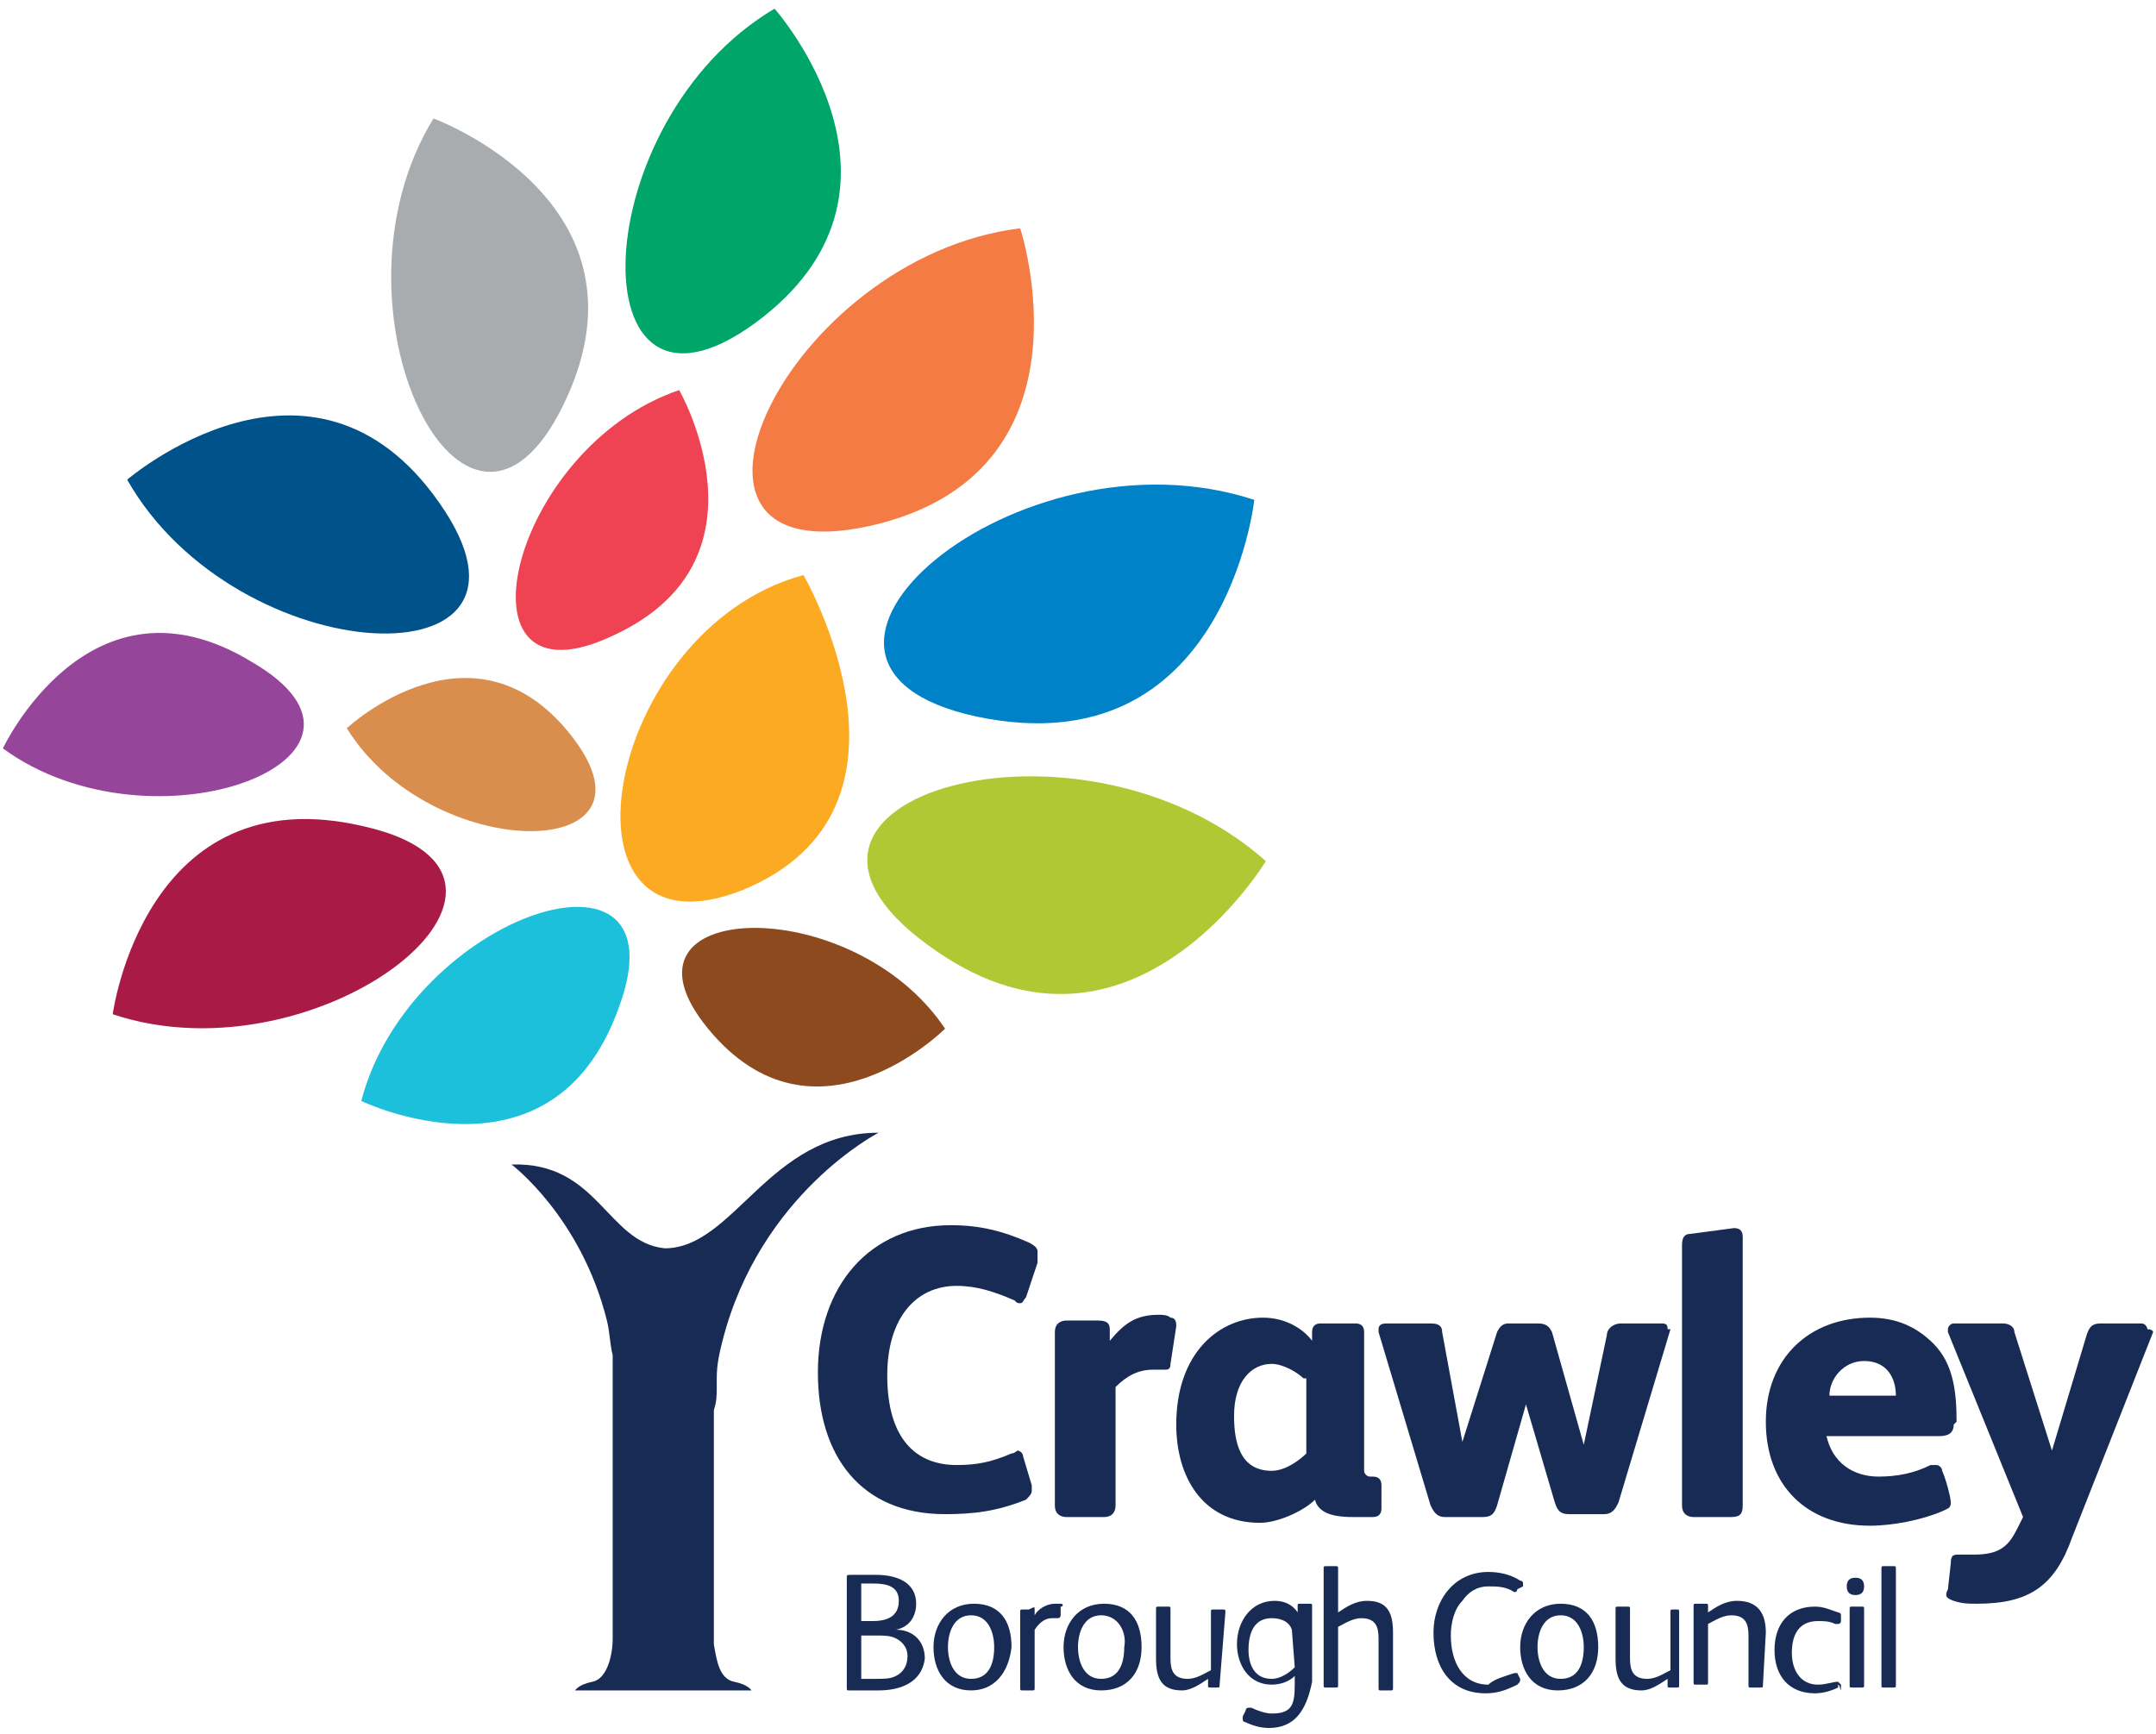<?xml version="1.0" encoding="utf-8"?>
<!-- Generator: Adobe Illustrator 25.2.0, SVG Export Plug-In . SVG Version: 6.00 Build 0)  -->
<svg version="1.1" id="Layer_1" xmlns="http://www.w3.org/2000/svg" xmlns:xlink="http://www.w3.org/1999/xlink" x="0px" y="0px"
	 viewBox="0 0 74.6 60" style="enable-background:new 0 0 74.6 60;" xml:space="preserve">
<style type="text/css">
	.st0{fill:#182B54;}
	.st1{fill:#1DC0DA;}
	.st2{fill:#A91A47;}
	.st3{fill:#D98E4D;}
	.st4{fill:#00528A;}
	.st5{fill:#A9ACAE;}
	.st6{fill:#EF4353;}
	.st7{fill:#FBAA22;}
	.st8{fill:#B1C835;}
	.st9{fill:#8D4A1E;}
	.st10{fill:#00A669;}
	.st11{fill:#F47C44;}
	.st12{fill:#95459A;}
	.st13{fill:#0082C9;}
	.st14{clip-path:url(#SVGID_2_);fill:#182B54;}
</style>
<path class="st0" d="M35.9,43.7l-0.4,1.2c-0.1,0.1-0.1,0.2-0.2,0.2c-0.1,0-0.1,0-0.2-0.1c-0.7-0.3-1.3-0.5-2-0.5
	c-1.4,0-2.4,1.1-2.4,3.1c0,2.2,1,3.1,2.4,3.1c0.7,0,1.2-0.1,1.9-0.4c0.1,0,0.2-0.1,0.2-0.1c0.1,0,0.2,0.1,0.2,0.2l0.3,1
	c0,0.1,0,0.2,0,0.2c0,0.1-0.1,0.2-0.2,0.3c-1,0.4-1.8,0.5-2.8,0.5c-2.9,0-4.4-2-4.4-4.9c0-3,1.8-5.1,4.6-5.1c1,0,1.8,0.2,2.7,0.6
	c0.2,0.1,0.3,0.2,0.3,0.3C35.9,43.5,35.9,43.6,35.9,43.7"/>
<path class="st1" d="M12.5,38.1c0,0,6.6,3.2,8.9-3.2C23.8,28.5,14.2,31.6,12.5,38.1"/>
<path class="st2" d="M3.9,35.1c0,0,1.1-8.3,8.7-6.5C20.1,30.3,11.1,37.5,3.9,35.1"/>
<path class="st3" d="M12,25.2c0,0,4.4-4.1,7.8,0.3C23.2,29.9,14.9,29.9,12,25.2"/>
<path class="st4" d="M4.4,16.6c0,0,6.4-5.5,10.8,0.8C19.7,23.8,8.2,23.3,4.4,16.6"/>
<path class="st5" d="M15,4.1c0,0,7.9,2.9,4.5,9.9C16.1,21,11,10.6,15,4.1"/>
<path class="st6" d="M23.5,13.5c0,0,3.4,5.9-2.3,8.5C15.5,24.7,17.6,15.5,23.5,13.5"/>
<path class="st7" d="M27.8,19.9c0,0,4.7,8.1-2.1,10.9C18.9,33.5,20.8,21.8,27.8,19.9"/>
<path class="st8" d="M43.8,29.8c0,0-4.8,8-11.7,2.9C25.1,27.6,37.4,24.1,43.8,29.8"/>
<path class="st9" d="M32.7,35.6c0,0-4.5,4.5-8.2,0C20.8,31.1,29.5,30.8,32.7,35.6"/>
<path class="st10" d="M26.8,0.3c0,0,5.6,6.3-0.7,10.9C19.9,15.7,20.2,4.2,26.8,0.3"/>
<path class="st11" d="M35.3,7.9c0,0,2.8,8.5-5.2,10.3C22,20,27.2,8.9,35.3,7.9"/>
<path class="st12" d="M0.1,25.9c0,0,3-6.4,8.6-3C14.4,26.2,5.3,29.7,0.1,25.9"/>
<path class="st13" d="M43.4,17.3c0,0-1,9.3-9.6,7.5C25.4,23,35.2,14.6,43.4,17.3"/>
<path class="st0" d="M38.6,48v4.1c0,0.2-0.1,0.4-0.4,0.4h-1.3c-0.2,0-0.4-0.1-0.4-0.4v-6c0-0.3,0.2-0.4,0.4-0.4H38
	c0.3,0,0.4,0.1,0.4,0.3l0,0.4c0.5-0.6,0.9-0.9,1.7-0.9c0.1,0,0.3,0,0.4,0.1c0.2,0,0.2,0.2,0.2,0.3l-0.2,1.3c0,0.2-0.1,0.2-0.2,0.2
	c-0.1,0-0.2,0-0.4,0C39.4,47.4,39,47.6,38.6,48"/>
<path class="st0" d="M47.8,52.2c0,0.2-0.1,0.3-0.3,0.3h-0.7c-0.8,0-1.2-0.2-1.3-0.6h0c-0.4,0.4-1.3,0.8-1.9,0.8
	c-2,0-2.9-1.6-2.9-3.4c0-2.5,1.5-3.7,3-3.7c0.8,0,1.4,0.4,1.7,0.8l0-0.3c0-0.2,0.1-0.3,0.3-0.3h1.2c0.2,0,0.3,0.1,0.3,0.3v4.8
	c0,0.1,0.1,0.2,0.2,0.2h0.1c0.2,0,0.3,0.1,0.3,0.3L47.8,52.2L47.8,52.2z M45.1,47.7c-0.2-0.2-0.7-0.5-1.1-0.5
	c-0.7,0-1.3,0.6-1.3,1.8c0,0.9,0.2,1.9,1.3,1.9c0.5,0,1-0.4,1.2-0.6V47.7z"/>
<path class="st0" d="M57.8,46l-1.8,6c-0.1,0.2-0.2,0.4-0.5,0.4h-1.2c-0.3,0-0.4-0.1-0.5-0.4l-1-3.4h0l-1,3.5
	c-0.1,0.3-0.2,0.4-0.5,0.4H50c-0.3,0-0.4-0.2-0.5-0.4l-1.8-6c0,0,0-0.1,0-0.1c0-0.2,0.2-0.2,0.3-0.2h1.5c0.3,0,0.4,0.1,0.4,0.3
	l0.7,3.8h0l1.2-3.8c0.1-0.2,0.2-0.3,0.4-0.3h1c0.3,0,0.4,0.1,0.5,0.3l1.1,3.9h0l0.8-3.8c0-0.2,0.2-0.4,0.5-0.4h1.4
	c0.2,0,0.2,0.1,0.2,0.2C57.8,46,57.8,46,57.8,46"/>
<path class="st0" d="M60.3,52.1c0,0.3-0.1,0.4-0.4,0.4h-1.3c-0.2,0-0.4-0.1-0.4-0.4v-9c0-0.3,0.1-0.4,0.3-0.4l1.5-0.2
	c0.2,0,0.3,0.1,0.3,0.3V52.1z"/>
<g>
	<defs>
		<rect id="SVGID_1_" x="0.1" y="0.3" width="74.4" height="59.5"/>
	</defs>
	<clipPath id="SVGID_2_">
		<use xlink:href="#SVGID_1_"  style="overflow:visible;"/>
	</clipPath>
	<path class="st14" d="M67.6,49.3c0,0.3-0.2,0.4-0.5,0.4h-3.9c0.2,0.9,0.9,1.4,1.8,1.4c0.6,0,1.2-0.1,1.8-0.4c0.1,0,0.1,0,0.2,0
		c0.1,0,0.2,0.1,0.2,0.2c0.1,0.2,0.3,0.9,0.3,1.1c0,0.2-0.1,0.2-0.3,0.3c-0.7,0.3-1.7,0.5-2.5,0.5c-2.2,0-3.6-1.4-3.6-3.6
		c0-2.2,1.5-3.6,3.6-3.6c0.9,0,1.6,0.3,2.2,0.9c0.7,0.7,0.8,1.7,0.8,2.7L67.6,49.3L67.6,49.3z M65.6,48.3c0-0.6-0.3-1.2-1.1-1.2
		c-0.7,0-1.2,0.6-1.2,1.2H65.6z"/>
	<path class="st14" d="M74.5,46.1l-2.8,7.1c-0.6,1.7-1.5,2.3-3.3,2.3c-0.3,0-0.5,0-0.8-0.1c-0.3-0.1-0.3-0.2-0.2-0.4l0.1-0.9
		c0-0.3,0.1-0.3,0.3-0.3c0.2,0,0.4,0,0.5,0c0.9,0,1.2-0.3,1.5-0.9l0.2-0.4l-2.6-6.4c0-0.1,0-0.1,0-0.1c0-0.1,0.1-0.2,0.2-0.2h1.7
		c0.2,0,0.4,0.1,0.4,0.3l1.3,4.1l1.2-4c0.1-0.3,0.2-0.4,0.5-0.4h1.4c0.1,0,0.2,0.1,0.2,0.2C74.5,46,74.5,46.1,74.5,46.1"/>
</g>
<path class="st0" d="M30.4,58.5h-1c-0.1,0-0.1,0-0.1-0.1v-3.8c0-0.1,0-0.1,0.2-0.1h0.8c0.8,0,1.4,0.3,1.4,1c0,0.4-0.2,0.8-0.7,0.9
	c0.6,0,1,0.4,1,1C31.9,58.2,31.2,58.5,30.4,58.5 M30.2,54.8h-0.4v1.3h0.4c0.4,0,0.9-0.1,0.9-0.7C31.1,54.9,30.7,54.8,30.2,54.8
	 M31,56.7c-0.2-0.1-0.4-0.1-0.7-0.1h-0.5v1.5h0.5c0.3,0,0.5,0,0.7-0.1c0.2-0.1,0.4-0.3,0.4-0.7C31.4,57,31.2,56.8,31,56.7"/>
<path class="st0" d="M33.6,58.5c-0.9,0-1.3-0.7-1.3-1.5c0-0.8,0.5-1.5,1.4-1.5c0.9,0,1.3,0.6,1.3,1.5C34.9,57.9,34.4,58.5,33.6,58.5
	 M33.6,55.9c-0.6,0-0.8,0.6-0.8,1.1c0,0.5,0.2,1.1,0.8,1.1c0.6,0,0.8-0.5,0.8-1.1C34.4,56.5,34.2,55.9,33.6,55.9"/>
<path class="st0" d="M35.8,55.7v0.2c0.1-0.2,0.4-0.4,0.7-0.4c0,0,0.1,0,0.2,0c0.1,0,0.1,0.1,0,0.1l0,0.3c0,0,0,0.1-0.1,0.1
	c0,0-0.1,0-0.2,0c-0.2,0-0.4,0.1-0.6,0.4v2c0,0.1,0,0.1-0.1,0.1h-0.3c-0.1,0-0.1,0-0.1-0.1v-2.6c0-0.1,0-0.1,0.1-0.1h0.2
	C35.8,55.6,35.8,55.6,35.8,55.7"/>
<path class="st0" d="M38.1,58.5c-0.9,0-1.3-0.7-1.3-1.5c0-0.8,0.5-1.5,1.4-1.5c0.9,0,1.3,0.6,1.3,1.5C39.5,57.9,39,58.5,38.1,58.5
	 M38.1,55.9c-0.6,0-0.8,0.6-0.8,1.1c0,0.5,0.2,1.1,0.8,1.1c0.6,0,0.8-0.5,0.8-1.1C39,56.5,38.7,55.9,38.1,55.9"/>
<path class="st0" d="M42.2,58.3c0,0.1,0,0.1-0.1,0.1h-0.2c-0.1,0-0.1,0-0.1-0.1l0-0.2c-0.3,0.2-0.6,0.4-0.9,0.4
	c-0.7,0-0.9-0.4-0.9-1.1v-1.7c0-0.1,0-0.1,0.1-0.1h0.3c0.1,0,0.1,0,0.1,0.1v1.7c0,0.4,0.1,0.7,0.6,0.7c0.3,0,0.6-0.2,0.8-0.3v-2
	c0-0.1,0-0.1,0.1-0.1h0.3c0.1,0,0.1,0,0.1,0.1L42.2,58.3L42.2,58.3z"/>
<path class="st0" d="M43.9,59.8c-0.3,0-0.6-0.1-0.8-0.2c0,0-0.1,0-0.1-0.1c0,0,0,0,0-0.1l0.1-0.2c0,0,0-0.1,0.1-0.1c0,0,0,0,0.1,0
	c0.2,0.1,0.5,0.2,0.7,0.2c0.7,0,0.8-0.3,0.8-1v-0.3c-0.2,0.2-0.5,0.3-0.8,0.3c-0.8,0-1.2-0.7-1.2-1.4c0-0.8,0.5-1.5,1.3-1.5
	c0.3,0,0.6,0.1,0.8,0.4l0-0.2c0-0.1,0-0.1,0.1-0.1h0.3c0.1,0,0.1,0,0.1,0.1v2.6C45.2,59.2,44.8,59.8,43.9,59.8 M44.7,56.4
	C44.6,56.1,44.3,56,44,56c-0.6,0-0.8,0.5-0.8,1.1c0,0.5,0.2,1,0.8,1c0.3,0,0.6-0.2,0.8-0.4L44.7,56.4L44.7,56.4z"/>
<path class="st0" d="M48.2,58.4c0,0.1,0,0.1-0.1,0.1h-0.3c-0.1,0-0.1,0-0.1-0.1v-1.7c0-0.4-0.1-0.7-0.6-0.7c-0.3,0-0.6,0.2-0.8,0.3
	v2c0,0.1,0,0.1-0.1,0.1h-0.3c-0.1,0-0.1,0-0.1-0.1v-4c0-0.1,0-0.1,0.1-0.1c0.2,0,0.3,0,0.3,0c0.1,0,0.1,0,0.1,0.1v1.5
	c0.3-0.2,0.6-0.4,1-0.4c0.7,0,0.9,0.4,0.9,1.1L48.2,58.4L48.2,58.4z"/>
<path class="st0" d="M52.4,57.9c0,0,0.1,0,0.1,0l0.1,0.2c0,0.1,0,0.1-0.1,0.2c-0.4,0.2-0.7,0.3-1.1,0.3c-1.2,0-1.8-0.9-1.8-2.1
	c0-1.1,0.7-2.1,1.9-2.1c0.4,0,0.8,0.1,1.1,0.3c0,0,0.1,0,0.1,0.1c0,0,0,0,0,0.1L52.5,55c0,0,0,0.1-0.1,0.1c0,0,0,0,0,0
	c-0.3-0.2-0.6-0.2-0.9-0.2c-0.4,0-0.7,0.2-0.9,0.5c-0.3,0.3-0.4,0.8-0.4,1.2c0,0.9,0.4,1.7,1.3,1.7C51.7,58.1,52.1,58,52.4,57.9"/>
<path class="st0" d="M53.9,58.5c-0.9,0-1.3-0.7-1.3-1.5c0-0.8,0.5-1.5,1.4-1.5c0.9,0,1.3,0.6,1.3,1.5C55.3,57.9,54.8,58.5,53.9,58.5
	 M54,55.9c-0.6,0-0.8,0.6-0.8,1.1c0,0.5,0.2,1.1,0.8,1.1c0.6,0,0.8-0.5,0.8-1.1C54.8,56.5,54.6,55.9,54,55.9"/>
<path class="st0" d="M58.1,58.3c0,0.1,0,0.1-0.1,0.1h-0.2c-0.1,0-0.1,0-0.1-0.1v-0.2c-0.3,0.2-0.6,0.4-0.9,0.4
	c-0.7,0-0.9-0.4-0.9-1.1v-1.7c0-0.1,0-0.1,0.1-0.1h0.3c0.1,0,0.1,0,0.1,0.1v1.7c0,0.4,0.1,0.7,0.6,0.7c0.3,0,0.6-0.2,0.8-0.3v-2
	c0-0.1,0-0.1,0.1-0.1H58c0.1,0,0.1,0,0.1,0.1L58.1,58.3L58.1,58.3z"/>
<path class="st0" d="M61,58.3c0,0.1,0,0.1-0.1,0.1h-0.3c-0.1,0-0.1,0-0.1-0.1v-1.7c0-0.4-0.1-0.7-0.6-0.7c-0.3,0-0.6,0.2-0.8,0.3v2
	c0,0.1,0,0.1-0.1,0.1h-0.3c-0.1,0-0.1,0-0.1-0.1v-2.6c0-0.1,0-0.1,0.1-0.1H59c0.1,0,0.1,0,0.1,0.1l0,0.2c0.3-0.2,0.6-0.4,1-0.4
	c0.7,0,1,0.4,1,1.1L61,58.3L61,58.3z"/>
<path class="st0" d="M63.6,58.4c-0.2,0.1-0.5,0.2-0.8,0.2c-0.9,0-1.4-0.6-1.4-1.5c0-0.9,0.5-1.5,1.4-1.5c0.3,0,0.5,0.1,0.8,0.2
	c0,0,0.1,0,0.1,0.1c0,0,0,0,0,0l0,0.2c0,0,0,0.1-0.1,0.1c0,0,0,0-0.1,0c-0.2-0.1-0.4-0.1-0.6-0.1c-0.6,0-0.9,0.4-0.9,1.1
	c0,0.6,0.3,1.1,0.9,1.1c0.3,0,0.5-0.1,0.7-0.1c0,0,0,0,0,0c0,0,0,0,0.1,0.1l0,0.2C63.6,58.2,63.6,58.3,63.6,58.4
	C63.6,58.3,63.6,58.3,63.6,58.4"/>
<path class="st0" d="M64.2,55.2c-0.2,0-0.3-0.1-0.3-0.3c0-0.2,0.1-0.3,0.3-0.3c0.2,0,0.3,0.1,0.3,0.3C64.5,55.1,64.4,55.2,64.2,55.2
	 M64.5,58.3c0,0.1,0,0.1-0.1,0.1h-0.3c-0.1,0-0.1,0-0.1-0.1v-2.6c0-0.1,0-0.1,0.1-0.1h0.3c0.1,0,0.1,0,0.1,0.1V58.3z"/>
<path class="st0" d="M65.6,58.3c0,0.1,0,0.1-0.1,0.1h-0.3c-0.1,0-0.1,0-0.1-0.1v-4c0-0.1,0-0.1,0.1-0.1c0.3,0,0.3,0,0.3,0
	c0.1,0,0.1,0,0.1,0.1L65.6,58.3L65.6,58.3z"/>
<path class="st0" d="M24.8,48c0-0.1,0-0.2,0-0.3c0-0.5,0.1-0.9,0.2-1.3c1.3-5.1,5.4-7.2,5.4-7.2c-3.8,0-5,4-7.4,4
	c-2-0.2-2.3-3-5.3-2.9c0,0,2.4,1.8,3.3,5.4c0.1,0.4,0.1,0.8,0.2,1.2c0,0.1,0,0.2,0,0.3c0,0.3,0,0.5,0,0.8v8.7c0,0,0,0,0,0
	c0,0.6-0.2,1.4-0.7,1.5c-0.5,0.1-0.6,0.3-0.6,0.3h0.1h0.1h5.6h0.1H26l0,0c0,0-0.1-0.2-0.6-0.3c-0.5-0.1-0.6-0.7-0.7-1.3v-8.1
	C24.8,48.5,24.8,48.3,24.8,48"/>
</svg>
